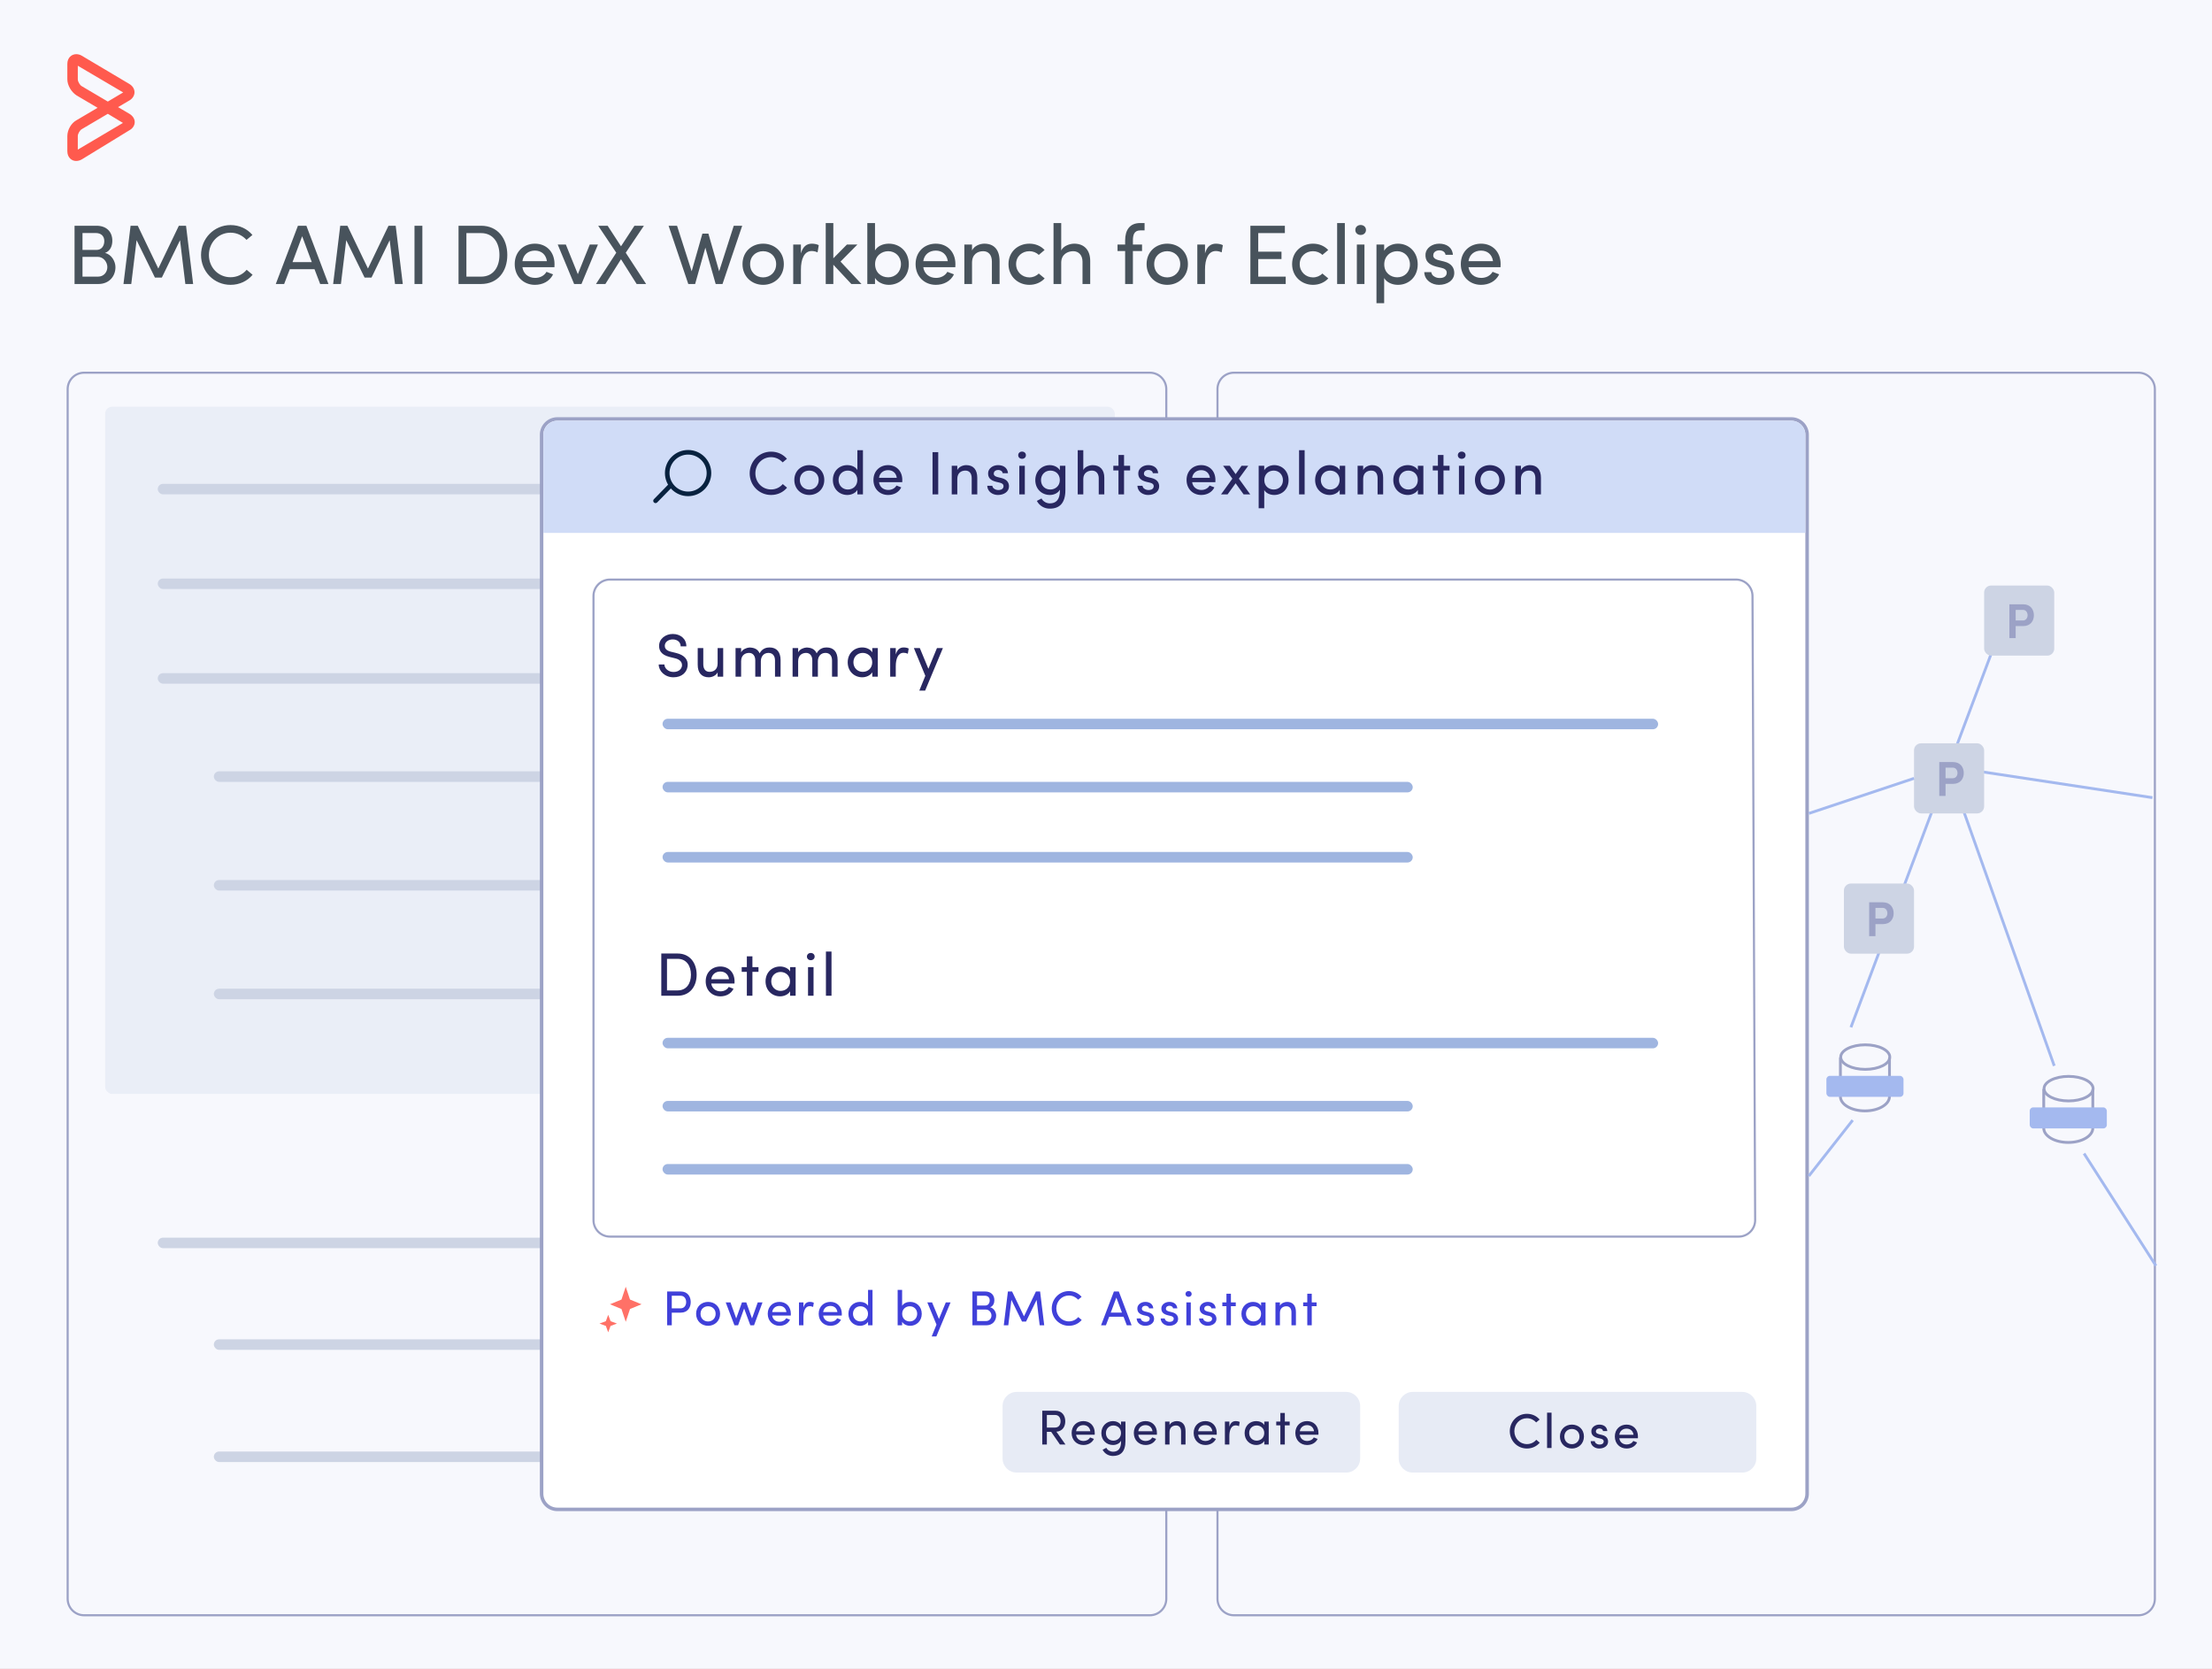 <svg width="631" height="476" viewBox="0 0 631 476" fill="none" xmlns="http://www.w3.org/2000/svg">
<rect x="0" y="0" width="631" height="476" fill="#808080" stroke="none"/>
<g clip-path="url(#clip0_16445_552)">
<rect width="631" height="476" fill="#CB8F8F"/>
<rect x="73" y="114" width="261" height="192" fill="#CDD4E4"/>
<path d="M-5 -8H630.012C632.214 -8 634 -6.214 634 -4.012V483H-5V-8Z" fill="#F7F8FD"/>
<path d="M351.993 106.3H610.007C612.599 106.3 614.7 108.401 614.7 110.993V456.007C614.7 458.599 612.599 460.7 610.007 460.7H351.993C349.401 460.7 347.3 458.599 347.3 456.007V110.993C347.3 108.401 349.401 106.3 351.993 106.3Z" fill="#F7F8FD" stroke="#9CA2C6" stroke-width="0.6"/>
<path d="M23.993 106.3H328.007C330.599 106.3 332.7 108.401 332.7 110.993V456.007C332.7 458.599 330.599 460.7 328.007 460.7H23.993C21.401 460.7 19.3 458.599 19.3 456.007V110.993C19.3 108.401 21.401 106.3 23.993 106.3Z" fill="#F7F8FD" stroke="#9CA2C6" stroke-width="0.6"/>
<rect x="30" y="116" width="288" height="196" rx="2" fill="#E7EBF5" fill-opacity="0.8"/>
<rect x="45" y="138" width="267" height="3" rx="1.5" fill="#CDD4E4"/>
<rect x="45" y="165" width="267" height="3" rx="1.5" fill="#CDD4E4"/>
<rect x="45" y="192" width="267" height="3" rx="1.5" fill="#CDD4E4"/>
<rect x="61" y="220" width="262" height="3" rx="1.5" fill="#CDD4E4"/>
<rect x="61" y="251" width="262" height="3" rx="1.5" fill="#CDD4E4"/>
<rect x="61" y="282" width="262" height="3" rx="1.5" fill="#CDD4E4"/>
<rect x="45" y="353" width="230" height="3" rx="1.5" fill="#CDD4E4"/>
<rect x="61" y="382" width="230" height="3" rx="1.5" fill="#CDD4E4"/>
<rect x="61" y="414" width="230" height="3" rx="1.5" fill="#CDD4E4"/>
<path d="M22.192 18.752V22.622C22.192 23.256 22.763 24.271 23.334 24.588L30.758 28.966L35.136 26.364L22.192 18.752ZM30.758 32.458L23.334 36.836C22.763 37.153 22.192 38.168 22.192 38.803V42.673L35.072 35.059L30.758 32.458ZM21.685 45.908C20.479 45.908 19.21 44.956 19.21 43.116V38.802C19.21 37.089 20.288 35.122 21.812 34.297L27.839 30.744L21.812 27.191C20.352 26.239 19.21 24.335 19.21 22.622V18.244C19.21 16.403 20.479 15.452 21.747 15.452C22.255 15.452 22.826 15.579 23.334 15.896L36.913 23.954C37.864 24.525 38.372 25.413 38.372 26.302C38.372 27.253 37.801 28.142 36.913 28.649L33.677 30.553L36.913 32.456C37.864 33.027 38.435 33.916 38.435 34.804C38.435 35.756 37.864 36.644 36.913 37.151L23.334 45.464C22.763 45.781 22.256 45.908 21.685 45.908Z" fill="#FF5A4E"/>
<path d="M32.044 68.679C32.044 70.078 31.514 71.573 29.946 72.151C31.803 72.537 32.936 74.562 32.936 76.202C32.936 78.782 31.152 81 28.066 81H21.266V64.388H27.535C30.332 64.388 32.044 66.051 32.044 68.679ZM23.533 71.283H27.535C29.006 71.283 29.753 70.102 29.753 68.752C29.753 67.305 28.813 66.461 27.294 66.461H23.533V71.283ZM27.897 73.26H23.533V78.902H27.969C29.609 78.902 30.621 77.6 30.621 76.178C30.621 74.828 29.561 73.26 27.897 73.26ZM45.158 76.588L51.017 64.388H53.067L55.092 81H52.874L51.355 68.511L46.171 79.168H44.194L38.962 68.511L37.443 81H35.225L37.25 64.388H39.3L45.158 76.588ZM70.369 76.949L72.056 78.372C70.586 80.132 68.367 81.241 65.763 81.241C61.062 81.241 57.349 77.456 57.349 72.73C57.349 68.028 61.062 64.195 65.763 64.195C68.343 64.195 70.537 65.28 72.008 67.016L70.32 68.414C69.187 67.184 67.596 66.365 65.763 66.365C62.267 66.365 59.591 69.186 59.591 72.73C59.591 76.274 62.267 79.071 65.763 79.071C67.62 79.071 69.235 78.275 70.369 76.949ZM83.446 74.755H88.943L86.195 67.377L83.446 74.755ZM89.715 76.781H82.674L81.059 81H78.672L84.989 64.388H87.4L93.693 81H91.33L89.715 76.781ZM104.966 76.588L110.824 64.388H112.874L114.899 81H112.681L111.162 68.511L105.978 79.168H104.001L98.769 68.511L97.25 81H95.032L97.057 64.388H99.107L104.966 76.588ZM118.241 64.388H120.483V81H118.241V64.388ZM137.24 81H130.803V64.388H137.24C141.966 64.388 144.715 68.004 144.715 72.73C144.715 77.456 141.966 81 137.24 81ZM133.045 78.902H137.24C140.688 78.902 142.472 76.226 142.472 72.73C142.472 69.234 140.688 66.485 137.24 66.485H133.045V78.902ZM149.022 74.49H156.014C155.749 72.585 154.423 71.476 152.59 71.476C150.734 71.476 149.287 72.585 149.022 74.49ZM158.184 75.334C158.184 75.599 158.184 75.937 158.16 76.202H149.022C149.287 78.107 150.734 79.264 152.662 79.264C154.013 79.264 155.242 78.661 155.893 77.528C156.472 77.793 157.171 77.986 157.774 78.251C156.81 80.253 154.784 81.241 152.59 81.241C149.383 81.241 146.828 78.902 146.828 75.334C146.828 71.766 149.383 69.499 152.59 69.499C155.797 69.499 158.184 71.766 158.184 75.334ZM159.097 69.74H161.412L164.835 78.203L168.235 69.74H170.574L165.872 81H165.896H163.775L159.097 69.74ZM178.5 72.079L184.311 81H181.611L177.15 73.936L172.69 81H170.013L175.8 72.079L170.64 64.388H173.341L177.15 70.247L180.984 64.388H183.684L178.5 72.079ZM209.314 64.388H211.725L206.107 81H204.154L201.213 70.632L198.295 81H196.342L190.724 64.388H193.135L197.307 77.383L200.369 66.63H202.081L205.143 77.383L209.314 64.388ZM217.692 81.241C214.485 81.241 211.809 78.902 211.809 75.334C211.809 71.766 214.485 69.499 217.692 69.499C220.899 69.499 223.599 71.766 223.599 75.334C223.599 78.902 220.899 81.241 217.692 81.241ZM217.692 79.119C219.693 79.119 221.405 77.649 221.405 75.334C221.405 73.068 219.693 71.645 217.692 71.645C215.643 71.645 213.979 73.068 213.979 75.334C213.979 77.649 215.643 79.119 217.692 79.119ZM228.472 76.901V81H226.278V69.74H228.472V72.272C229.051 70.271 230.136 69.499 231.606 69.499C232.402 69.499 233.246 69.716 233.559 69.933L233.222 71.983C232.619 71.693 232.016 71.597 231.558 71.597C229.388 71.597 228.472 73.911 228.472 76.901ZM237.719 75.503V81H235.549V63.616H237.719V73.67L241.601 69.74H244.591L239.769 74.611L245.748 81H242.855L237.719 75.503ZM249.605 79.264V81H247.411V63.616H249.605V71.428C250.352 70.15 251.919 69.499 253.559 69.499C256.669 69.499 259.249 71.766 259.249 75.358C259.249 78.927 256.621 81.241 253.535 81.241C251.968 81.241 250.352 80.518 249.605 79.264ZM249.629 75.334C249.629 77.721 251.365 79.095 253.366 79.095C255.391 79.095 257.007 77.552 257.007 75.334C257.007 73.116 255.391 71.645 253.366 71.645C251.534 71.645 249.629 72.923 249.629 75.334ZM263.379 74.49H270.372C270.106 72.585 268.78 71.476 266.948 71.476C265.091 71.476 263.645 72.585 263.379 74.49ZM272.542 75.334C272.542 75.599 272.542 75.937 272.517 76.202H263.379C263.645 78.107 265.091 79.264 267.02 79.264C268.37 79.264 269.6 78.661 270.251 77.528C270.83 77.793 271.529 77.986 272.132 78.251C271.167 80.253 269.142 81.241 266.948 81.241C263.741 81.241 261.185 78.902 261.185 75.334C261.185 71.766 263.741 69.499 266.948 69.499C270.155 69.499 272.542 71.766 272.542 75.334ZM277.283 74.924V81H275.089V69.74H277.283V71.428C277.934 70.078 279.574 69.499 280.803 69.499C283.624 69.499 285.143 71.308 285.143 74.49V81H282.949V74.635C282.949 72.73 282.009 71.645 280.466 71.645C278.875 71.645 277.283 72.537 277.283 74.924ZM287.686 75.334C287.686 71.766 290.435 69.499 293.642 69.499C295.378 69.499 296.921 70.15 297.982 71.308L296.318 72.706C295.643 72.031 294.679 71.645 293.642 71.645C291.617 71.645 289.856 73.068 289.856 75.334C289.856 77.576 291.617 79.119 293.642 79.119C294.679 79.119 295.643 78.71 296.318 78.01L298.006 79.409C296.945 80.566 295.378 81.241 293.642 81.241C290.435 81.241 287.686 78.902 287.686 75.334ZM302.725 74.924V81H300.531V63.616H302.725V71.428C303.376 70.078 305.232 69.499 306.438 69.499C309.259 69.499 311.019 71.308 310.995 74.49V81H308.801V74.635C308.801 72.778 307.692 71.645 306.149 71.645C304.605 71.645 302.725 72.513 302.725 74.924ZM326.502 63.616V65.714H325.273C323.44 65.714 323.175 67.16 323.175 68.607V69.74H325.779V71.597H323.175V81H320.957V71.597H318.787V69.74H320.957V68.607C320.957 65.641 322.235 63.616 325.273 63.616H326.502ZM332.962 81.241C329.756 81.241 327.079 78.902 327.079 75.334C327.079 71.766 329.756 69.499 332.962 69.499C336.169 69.499 338.87 71.766 338.87 75.334C338.87 78.902 336.169 81.241 332.962 81.241ZM332.962 79.119C334.964 79.119 336.675 77.649 336.675 75.334C336.675 73.068 334.964 71.645 332.962 71.645C330.913 71.645 329.249 73.068 329.249 75.334C329.249 77.649 330.913 79.119 332.962 79.119ZM343.742 76.901V81H341.548V69.74H343.742V72.272C344.321 70.271 345.406 69.499 346.877 69.499C347.672 69.499 348.516 69.716 348.83 69.933L348.492 71.983C347.889 71.693 347.287 71.597 346.829 71.597C344.659 71.597 343.742 73.911 343.742 76.901ZM356.687 64.388H366.524V66.485H358.929V71.79H365.56V73.887H358.929V78.902H366.765V81H356.687V64.388ZM368.591 75.334C368.591 71.766 371.34 69.499 374.547 69.499C376.283 69.499 377.826 70.15 378.887 71.308L377.223 72.706C376.548 72.031 375.583 71.645 374.547 71.645C372.521 71.645 370.761 73.068 370.761 75.334C370.761 77.576 372.521 79.119 374.547 79.119C375.583 79.119 376.548 78.71 377.223 78.01L378.911 79.409C377.85 80.566 376.283 81.241 374.547 81.241C371.34 81.241 368.591 78.902 368.591 75.334ZM381.436 63.616H383.63V81H381.436V63.616ZM389.227 69.74V81H387.057V69.74H389.227ZM386.623 65.593C386.623 64.749 387.299 64.171 388.142 64.171C388.986 64.171 389.661 64.749 389.661 65.593C389.661 66.437 388.986 67.016 388.142 67.016C387.299 67.016 386.623 66.437 386.623 65.593ZM394.85 69.74V71.5C395.621 70.222 397.188 69.499 398.78 69.499C401.866 69.499 404.422 71.838 404.422 75.406C404.422 78.975 401.866 81.241 398.78 81.241C397.188 81.241 395.621 80.59 394.85 79.312V86.473H392.656V69.74H394.85ZM394.874 75.43C394.874 77.841 396.754 79.095 398.563 79.095C400.588 79.095 402.204 77.673 402.204 75.43C402.204 73.188 400.588 71.645 398.563 71.645C396.586 71.645 394.874 73.043 394.874 75.43ZM411.206 76.395L409.663 76.033C407.613 75.479 406.456 74.466 406.649 72.368C406.842 70.729 408.53 69.499 410.555 69.499C412.46 69.499 414.268 70.391 414.461 72.682H412.363C412.243 71.838 411.471 71.404 410.603 71.404C409.759 71.404 409.084 71.814 408.915 72.417C408.819 72.778 408.819 73.068 408.939 73.309C409.156 73.767 409.687 74.008 410.266 74.177L411.929 74.587C414.244 75.165 414.847 76.588 414.847 77.866C414.847 79.987 412.821 81.241 410.483 81.241C408.457 81.241 406.36 79.939 406.287 77.624H408.288C408.361 78.107 408.65 78.637 409.205 78.902C409.711 79.216 410.29 79.336 410.989 79.288C412.026 79.216 412.677 78.661 412.701 77.817C412.725 76.974 412.05 76.588 411.206 76.395ZM418.908 74.49H425.9C425.635 72.585 424.309 71.476 422.477 71.476C420.62 71.476 419.173 72.585 418.908 74.49ZM428.07 75.334C428.07 75.599 428.07 75.937 428.046 76.202H418.908C419.173 78.107 420.62 79.264 422.549 79.264C423.899 79.264 425.129 78.661 425.78 77.528C426.358 77.793 427.058 77.986 427.66 78.251C426.696 80.253 424.671 81.241 422.477 81.241C419.27 81.241 416.714 78.902 416.714 75.334C416.714 71.766 419.27 69.499 422.477 69.499C425.683 69.499 428.07 71.766 428.07 75.334Z" fill="#48535C"/>
<path d="M158.993 119.499H511.007C513.489 119.499 515.501 121.511 515.501 123.993V426.007C515.501 428.489 513.489 430.501 511.007 430.501H158.993C156.511 430.501 154.499 428.489 154.499 426.007V123.993C154.499 121.511 156.511 119.499 158.993 119.499Z" fill="white" stroke="#9CA2C6" stroke-width="0.999"/>
<path d="M173.993 165.3H495.229C497.813 165.3 499.911 167.389 499.922 169.974L500.679 347.986C500.69 350.586 498.585 352.7 495.985 352.7H173.993C171.401 352.7 169.3 350.599 169.3 348.007V169.993C169.3 167.401 171.401 165.3 173.993 165.3Z" fill="white" stroke="#9CA2C6" stroke-width="0.6"/>
<rect x="189" y="205" width="284" height="3" rx="1.5" fill="#9FB5E0"/>
<rect x="189" y="296" width="284" height="3" rx="1.5" fill="#9FB5E0"/>
<rect x="189" y="223" width="214" height="3" rx="1.5" fill="#9FB5E0"/>
<rect x="189" y="243" width="214" height="3" rx="1.5" fill="#9FB5E0"/>
<rect x="189" y="314" width="214" height="3" rx="1.5" fill="#9FB5E0"/>
<rect x="189" y="332" width="214" height="3" rx="1.5" fill="#9FB5E0"/>
<path d="M572.317 175L528 293" stroke="#A4B9EF" stroke-width="0.8"/>
<path d="M559.499 229.5L586 304M564.5 220L614 227.5" stroke="#A4B9EF" stroke-width="0.8"/>
<path d="M155 124C155 121.791 156.791 120 159 120H511C513.209 120 515 121.791 515 124V152H155V124Z" fill="#D0DCF7"/>
<path d="M399 401C399 398.791 400.791 397 403 397H497C499.209 397 501 398.791 501 401V416C501 418.209 499.209 420 497 420H403C400.791 420 399 418.209 399 416V401Z" fill="#E7EBF5"/>
<path d="M286 401C286 398.791 287.791 397 290 397H384C386.209 397 388 398.791 388 401V416C388 418.209 386.209 420 384 420H290C287.791 420 286 418.209 286 416V401Z" fill="#E7EBF5"/>
<path d="M223.294 138.064L224.518 139.095C223.452 140.371 221.844 141.175 219.956 141.175C216.548 141.175 213.856 138.431 213.856 135.005C213.856 131.597 216.548 128.818 219.956 128.818C221.826 128.818 223.417 129.605 224.483 130.863L223.259 131.877C222.438 130.985 221.284 130.391 219.956 130.391C217.422 130.391 215.482 132.436 215.482 135.005C215.482 137.574 217.422 139.602 219.956 139.602C221.302 139.602 222.473 139.025 223.294 138.064ZM230.855 141.175C228.531 141.175 226.591 139.479 226.591 136.893C226.591 134.306 228.531 132.663 230.855 132.663C233.18 132.663 235.137 134.306 235.137 136.893C235.137 139.479 233.18 141.175 230.855 141.175ZM230.855 139.637C232.306 139.637 233.547 138.571 233.547 136.893C233.547 135.25 232.306 134.219 230.855 134.219C229.37 134.219 228.164 135.25 228.164 136.893C228.164 138.571 229.37 139.637 230.855 139.637ZM244.577 141V139.742C244.035 140.65 242.847 141.175 241.711 141.175C239.474 141.175 237.586 139.497 237.586 136.91C237.586 134.306 239.456 132.663 241.693 132.663C242.899 132.663 244.035 133.135 244.577 134.061V128.399H246.167V141H244.577ZM244.56 136.893C244.56 135.145 243.179 134.219 241.851 134.219C240.382 134.219 239.211 135.285 239.211 136.893C239.211 138.501 240.382 139.619 241.851 139.619C243.301 139.619 244.56 138.623 244.56 136.893ZM250.752 136.281H255.82C255.628 134.9 254.667 134.096 253.339 134.096C251.993 134.096 250.944 134.9 250.752 136.281ZM257.393 136.893C257.393 137.085 257.393 137.33 257.376 137.522H250.752C250.944 138.903 251.993 139.742 253.391 139.742C254.37 139.742 255.261 139.305 255.733 138.483C256.152 138.675 256.659 138.815 257.096 139.008C256.397 140.458 254.929 141.175 253.339 141.175C251.014 141.175 249.161 139.479 249.161 136.893C249.161 134.306 251.014 132.663 253.339 132.663C255.663 132.663 257.393 134.306 257.393 136.893ZM266.017 128.958H267.643V141H266.017V128.958ZM273.083 136.596V141H271.492V132.838H273.083V134.061C273.555 133.083 274.743 132.663 275.634 132.663C277.679 132.663 278.78 133.974 278.78 136.281V141H277.19V136.386C277.19 135.005 276.508 134.219 275.39 134.219C274.236 134.219 273.083 134.865 273.083 136.596ZM285.185 137.662L284.067 137.4C282.581 136.998 281.742 136.264 281.882 134.743C282.022 133.555 283.245 132.663 284.714 132.663C286.094 132.663 287.405 133.31 287.545 134.97H286.024C285.937 134.359 285.378 134.044 284.748 134.044C284.137 134.044 283.647 134.341 283.525 134.778C283.455 135.04 283.455 135.25 283.543 135.425C283.7 135.757 284.084 135.932 284.504 136.054L285.71 136.351C287.388 136.77 287.825 137.802 287.825 138.728C287.825 140.266 286.356 141.175 284.661 141.175C283.193 141.175 281.672 140.231 281.62 138.553H283.071C283.123 138.903 283.333 139.287 283.735 139.479C284.102 139.707 284.521 139.794 285.028 139.759C285.78 139.707 286.252 139.305 286.269 138.693C286.287 138.081 285.797 137.802 285.185 137.662ZM292.342 132.838V141H290.769V132.838H292.342ZM290.454 129.832C290.454 129.22 290.943 128.801 291.555 128.801C292.167 128.801 292.656 129.22 292.656 129.832C292.656 130.444 292.167 130.863 291.555 130.863C290.943 130.863 290.454 130.444 290.454 129.832ZM297.099 142.171C297.588 143.08 298.549 143.569 299.458 143.569C301.224 143.569 302.36 142.573 302.36 139.864C302.36 139.794 302.342 139.742 302.342 139.672C301.835 140.65 300.629 141.175 299.476 141.175C297.239 141.175 295.334 139.532 295.334 136.945C295.334 134.359 297.239 132.663 299.476 132.663C300.612 132.663 301.783 133.188 302.342 134.114V132.838H303.915V139.759C303.915 143.604 302.167 145.072 299.458 145.072C297.938 145.072 296.557 144.321 295.771 142.87C295.963 142.765 296.889 142.258 297.099 142.171ZM302.325 136.928C302.325 135.18 301.066 134.219 299.616 134.219C298.147 134.219 296.959 135.337 296.959 136.928C296.959 138.606 298.147 139.619 299.616 139.619C300.944 139.619 302.325 138.675 302.325 136.928ZM309.024 136.596V141H307.434V128.399H309.024V134.061C309.496 133.083 310.842 132.663 311.716 132.663C313.761 132.663 315.037 133.974 315.019 136.281V141H313.429V136.386C313.429 135.04 312.625 134.219 311.506 134.219C310.388 134.219 309.024 134.848 309.024 136.596ZM320.648 132.838H322.378V134.184H320.648V141H319.058V134.184H317.59V132.838H319.058V129.762H320.648V132.838ZM328.026 137.662L326.907 137.4C325.422 136.998 324.583 136.264 324.723 134.743C324.862 133.555 326.086 132.663 327.554 132.663C328.935 132.663 330.246 133.31 330.385 134.97H328.865C328.777 134.359 328.218 134.044 327.589 134.044C326.977 134.044 326.488 134.341 326.366 134.778C326.296 135.04 326.296 135.25 326.383 135.425C326.54 135.757 326.925 135.932 327.344 136.054L328.55 136.351C330.228 136.77 330.665 137.802 330.665 138.728C330.665 140.266 329.197 141.175 327.502 141.175C326.033 141.175 324.513 140.231 324.46 138.553H325.911C325.964 138.903 326.173 139.287 326.575 139.479C326.942 139.707 327.362 139.794 327.869 139.759C328.62 139.707 329.092 139.305 329.11 138.693C329.127 138.081 328.638 137.802 328.026 137.662ZM340.072 136.281H345.14C344.948 134.9 343.987 134.096 342.658 134.096C341.313 134.096 340.264 134.9 340.072 136.281ZM346.713 136.893C346.713 137.085 346.713 137.33 346.696 137.522H340.072C340.264 138.903 341.313 139.742 342.711 139.742C343.69 139.742 344.581 139.305 345.053 138.483C345.472 138.675 345.979 138.815 346.416 139.008C345.717 140.458 344.249 141.175 342.658 141.175C340.334 141.175 338.481 139.479 338.481 136.893C338.481 134.306 340.334 132.663 342.658 132.663C344.983 132.663 346.713 134.306 346.713 136.893ZM348.896 132.838H350.801L352.479 135.232L354.174 132.838H356.079L353.405 136.526L356.639 141H354.751L352.479 137.837L350.19 141H348.319L351.553 136.526L348.896 132.838ZM360.641 132.838V134.114C361.2 133.188 362.336 132.663 363.49 132.663C365.727 132.663 367.58 134.359 367.58 136.945C367.58 139.532 365.727 141.175 363.49 141.175C362.336 141.175 361.2 140.703 360.641 139.777V144.967H359.051V132.838H360.641ZM360.659 136.963C360.659 138.71 362.022 139.619 363.333 139.619C364.801 139.619 365.972 138.588 365.972 136.963C365.972 135.337 364.801 134.219 363.333 134.219C361.899 134.219 360.659 135.232 360.659 136.963ZM370.575 128.399H372.165V141H370.575V128.399ZM382.165 141V139.742C381.624 140.65 380.435 141.175 379.299 141.175C377.062 141.175 375.157 139.497 375.157 136.91C375.157 134.306 377.062 132.663 379.299 132.663C380.435 132.663 381.606 133.135 382.165 134.061V132.838H383.738V141H382.165ZM382.148 136.893C382.148 135.145 380.767 134.219 379.439 134.219C377.971 134.219 376.782 135.285 376.782 136.893C376.782 138.501 377.971 139.619 379.439 139.619C380.89 139.619 382.148 138.623 382.148 136.893ZM388.865 136.596V141H387.274V132.838H388.865V134.061C389.336 133.083 390.525 132.663 391.416 132.663C393.461 132.663 394.562 133.974 394.562 136.281V141H392.972V136.386C392.972 135.005 392.29 134.219 391.172 134.219C390.018 134.219 388.865 134.865 388.865 136.596ZM404.463 141V139.742C403.921 140.65 402.733 141.175 401.597 141.175C399.359 141.175 397.454 139.497 397.454 136.91C397.454 134.306 399.359 132.663 401.597 132.663C402.733 132.663 403.904 133.135 404.463 134.061V132.838H406.036V141H404.463ZM404.445 136.893C404.445 135.145 403.065 134.219 401.736 134.219C400.268 134.219 399.08 135.285 399.08 136.893C399.08 138.501 400.268 139.619 401.736 139.619C403.187 139.619 404.445 138.623 404.445 136.893ZM411.774 132.838H413.504V134.184H411.774V141H410.183V134.184H408.715V132.838H410.183V129.762H411.774V132.838ZM417.753 132.838V141H416.18V132.838H417.753ZM415.866 129.832C415.866 129.22 416.355 128.801 416.967 128.801C417.579 128.801 418.068 129.22 418.068 129.832C418.068 130.444 417.579 130.863 416.967 130.863C416.355 130.863 415.866 130.444 415.866 129.832ZM425.01 141.175C422.685 141.175 420.745 139.479 420.745 136.893C420.745 134.306 422.685 132.663 425.01 132.663C427.334 132.663 429.292 134.306 429.292 136.893C429.292 139.479 427.334 141.175 425.01 141.175ZM425.01 139.637C426.46 139.637 427.701 138.571 427.701 136.893C427.701 135.25 426.46 134.219 425.01 134.219C423.524 134.219 422.318 135.25 422.318 136.893C422.318 138.571 423.524 139.637 425.01 139.637ZM433.873 136.596V141H432.282V132.838H433.873V134.061C434.345 133.083 435.533 132.663 436.424 132.663C438.469 132.663 439.57 133.974 439.57 136.281V141H437.98V136.386C437.98 135.005 437.298 134.219 436.18 134.219C435.026 134.219 433.873 134.865 433.873 136.596Z" fill="#282760"/>
<rect x="526" y="252" width="20" height="20" rx="2" fill="#CDD4E4"/>
<rect x="546" y="212" width="20" height="20" rx="2" fill="#CDD4E4"/>
<rect x="566" y="167" width="20" height="20" rx="2" fill="#CDD4E4"/>
<path d="M537.096 258.95H534.996V261.974H537.04C537.964 261.974 538.398 261.19 538.398 260.476C538.398 259.776 537.992 258.95 537.096 258.95ZM533.204 267V257.354H537.124C539.266 257.354 540.19 258.908 540.19 260.476C540.19 262.044 539.266 263.57 537.124 263.57H534.996V267H533.204Z" fill="#9CA2C6"/>
<path d="M557.096 218.95H554.996V221.974H557.04C557.964 221.974 558.398 221.19 558.398 220.476C558.398 219.776 557.992 218.95 557.096 218.95ZM553.204 227V217.354H557.124C559.266 217.354 560.19 218.908 560.19 220.476C560.19 222.044 559.266 223.57 557.124 223.57H554.996V227H553.204Z" fill="#9CA2C6"/>
<path d="M577.096 173.95H574.996V176.974H577.04C577.964 176.974 578.398 176.19 578.398 175.476C578.398 174.776 577.992 173.95 577.096 173.95ZM573.204 182V172.354H577.124C579.266 172.354 580.19 173.908 580.19 175.476C580.19 177.044 579.266 178.57 577.124 178.57H574.996V182H573.204Z" fill="#9CA2C6"/>
<path d="M301.362 408.346L303.938 412H302.356L299.864 408.388H298.632V412H297.316V402.354H301.026C303.056 402.354 303.882 403.866 303.882 405.378C303.882 406.806 303.168 408.192 301.362 408.346ZM300.984 403.572H298.632V407.17H300.928C302.104 407.17 302.538 406.274 302.538 405.378C302.538 404.496 302.104 403.572 300.984 403.572ZM306.971 408.22H311.031C310.877 407.114 310.107 406.47 309.043 406.47C307.965 406.47 307.125 407.114 306.971 408.22ZM312.291 408.71C312.291 408.864 312.291 409.06 312.277 409.214H306.971C307.125 410.32 307.965 410.992 309.085 410.992C309.869 410.992 310.583 410.642 310.961 409.984C311.297 410.138 311.703 410.25 312.053 410.404C311.493 411.566 310.317 412.14 309.043 412.14C307.181 412.14 305.697 410.782 305.697 408.71C305.697 406.638 307.181 405.322 309.043 405.322C310.905 405.322 312.291 406.638 312.291 408.71ZM315.59 412.938C315.982 413.666 316.752 414.058 317.48 414.058C318.894 414.058 319.804 413.26 319.804 411.09C319.804 411.034 319.79 410.992 319.79 410.936C319.384 411.72 318.418 412.14 317.494 412.14C315.702 412.14 314.176 410.824 314.176 408.752C314.176 406.68 315.702 405.322 317.494 405.322C318.404 405.322 319.342 405.742 319.79 406.484V405.462H321.05V411.006C321.05 414.086 319.65 415.262 317.48 415.262C316.262 415.262 315.156 414.66 314.526 413.498C314.68 413.414 315.422 413.008 315.59 412.938ZM319.776 408.738C319.776 407.338 318.768 406.568 317.606 406.568C316.43 406.568 315.478 407.464 315.478 408.738C315.478 410.082 316.43 410.894 317.606 410.894C318.67 410.894 319.776 410.138 319.776 408.738ZM324.709 408.22H328.769C328.615 407.114 327.845 406.47 326.781 406.47C325.703 406.47 324.863 407.114 324.709 408.22ZM330.029 408.71C330.029 408.864 330.029 409.06 330.015 409.214H324.709C324.863 410.32 325.703 410.992 326.823 410.992C327.607 410.992 328.321 410.642 328.699 409.984C329.035 410.138 329.441 410.25 329.791 410.404C329.231 411.566 328.055 412.14 326.781 412.14C324.919 412.14 323.435 410.782 323.435 408.71C323.435 406.638 324.919 405.322 326.781 405.322C328.643 405.322 330.029 406.638 330.029 408.71ZM333.622 408.472V412H332.348V405.462H333.622V406.442C334 405.658 334.952 405.322 335.666 405.322C337.304 405.322 338.186 406.372 338.186 408.22V412H336.912V408.304C336.912 407.198 336.366 406.568 335.47 406.568C334.546 406.568 333.622 407.086 333.622 408.472ZM341.777 408.22H345.837C345.683 407.114 344.913 406.47 343.849 406.47C342.771 406.47 341.931 407.114 341.777 408.22ZM347.097 408.71C347.097 408.864 347.097 409.06 347.083 409.214H341.777C341.931 410.32 342.771 410.992 343.891 410.992C344.675 410.992 345.389 410.642 345.767 409.984C346.103 410.138 346.509 410.25 346.859 410.404C346.299 411.566 345.123 412.14 343.849 412.14C341.987 412.14 340.503 410.782 340.503 408.71C340.503 406.638 341.987 405.322 343.849 405.322C345.711 405.322 347.097 406.638 347.097 408.71ZM350.69 409.62V412H349.416V405.462H350.69V406.932C351.026 405.77 351.656 405.322 352.51 405.322C352.972 405.322 353.462 405.448 353.644 405.574L353.448 406.764C353.098 406.596 352.748 406.54 352.482 406.54C351.222 406.54 350.69 407.884 350.69 409.62ZM360.656 412V410.992C360.222 411.72 359.27 412.14 358.36 412.14C356.568 412.14 355.042 410.796 355.042 408.724C355.042 406.638 356.568 405.322 358.36 405.322C359.27 405.322 360.208 405.7 360.656 406.442V405.462H361.916V412H360.656ZM360.642 408.71C360.642 407.31 359.536 406.568 358.472 406.568C357.296 406.568 356.344 407.422 356.344 408.71C356.344 409.998 357.296 410.894 358.472 410.894C359.634 410.894 360.642 410.096 360.642 408.71ZM366.512 405.462H367.898V406.54H366.512V412H365.238V406.54H364.062V405.462H365.238V402.998H366.512V405.462ZM370.786 408.22H374.846C374.692 407.114 373.922 406.47 372.858 406.47C371.78 406.47 370.94 407.114 370.786 408.22ZM376.106 408.71C376.106 408.864 376.106 409.06 376.092 409.214H370.786C370.94 410.32 371.78 410.992 372.9 410.992C373.684 410.992 374.398 410.642 374.776 409.984C375.112 410.138 375.518 410.25 375.868 410.404C375.308 411.566 374.132 412.14 372.858 412.14C370.996 412.14 369.512 410.782 369.512 408.71C369.512 406.638 370.996 405.322 372.858 405.322C374.72 405.322 376.106 406.638 376.106 408.71Z" fill="#282760"/>
<path d="M438.246 410.648L439.226 411.474C438.372 412.496 437.084 413.14 435.572 413.14C432.842 413.14 430.686 410.942 430.686 408.198C430.686 405.468 432.842 403.242 435.572 403.242C437.07 403.242 438.344 403.872 439.198 404.88L438.218 405.692C437.56 404.978 436.636 404.502 435.572 404.502C433.542 404.502 431.988 406.14 431.988 408.198C431.988 410.256 433.542 411.88 435.572 411.88C436.65 411.88 437.588 411.418 438.246 410.648ZM441.321 402.906H442.595V413H441.321V402.906ZM448.407 413.14C446.545 413.14 444.991 411.782 444.991 409.71C444.991 407.638 446.545 406.322 448.407 406.322C450.269 406.322 451.837 407.638 451.837 409.71C451.837 411.782 450.269 413.14 448.407 413.14ZM448.407 411.908C449.569 411.908 450.563 411.054 450.563 409.71C450.563 408.394 449.569 407.568 448.407 407.568C447.217 407.568 446.251 408.394 446.251 409.71C446.251 411.054 447.217 411.908 448.407 411.908ZM456.612 410.326L455.716 410.116C454.526 409.794 453.854 409.206 453.966 407.988C454.078 407.036 455.058 406.322 456.234 406.322C457.34 406.322 458.39 406.84 458.502 408.17H457.284C457.214 407.68 456.766 407.428 456.262 407.428C455.772 407.428 455.38 407.666 455.282 408.016C455.226 408.226 455.226 408.394 455.296 408.534C455.422 408.8 455.73 408.94 456.066 409.038L457.032 409.276C458.376 409.612 458.726 410.438 458.726 411.18C458.726 412.412 457.55 413.14 456.192 413.14C455.016 413.14 453.798 412.384 453.756 411.04H454.918C454.96 411.32 455.128 411.628 455.45 411.782C455.744 411.964 456.08 412.034 456.486 412.006C457.088 411.964 457.466 411.642 457.48 411.152C457.494 410.662 457.102 410.438 456.612 410.326ZM461.925 409.22H465.985C465.831 408.114 465.061 407.47 463.997 407.47C462.919 407.47 462.079 408.114 461.925 409.22ZM467.245 409.71C467.245 409.864 467.245 410.06 467.231 410.214H461.925C462.079 411.32 462.919 411.992 464.039 411.992C464.823 411.992 465.537 411.642 465.915 410.984C466.251 411.138 466.657 411.25 467.007 411.404C466.447 412.566 465.271 413.14 463.997 413.14C462.135 413.14 460.651 411.782 460.651 409.71C460.651 407.638 462.135 406.322 463.997 406.322C465.859 406.322 467.245 407.638 467.245 409.71Z" fill="#282760"/>
<path d="M187.909 189.522H189.534C189.534 190.571 190.6 191.654 192.121 191.654C193.659 191.654 194.41 190.798 194.55 189.889C194.638 188.596 193.589 187.984 192.505 187.739L190.95 187.355C188.381 186.708 188.014 185.257 188.014 184.209C188.014 182.181 189.866 180.818 191.911 180.818C194.096 180.818 195.791 182.181 195.791 184.349H194.166C194.166 183.143 193.222 182.374 191.894 182.374C190.705 182.374 189.639 183.09 189.639 184.191C189.639 184.716 189.831 185.502 191.352 185.869L192.925 186.254C195.179 186.83 196.403 188.089 196.141 190.029C195.914 191.777 194.498 193.175 192.121 193.175C189.674 193.175 187.909 191.41 187.909 189.522ZM204.711 189.242V184.838H206.301V193H204.711V191.777C204.204 192.755 203.068 193.175 202.177 193.175C200.132 193.175 199.013 191.864 199.031 189.557V184.838H200.621V189.452C200.621 190.833 201.285 191.619 202.404 191.619C203.558 191.619 204.711 190.99 204.711 189.242ZM219.209 186.219C217.863 186.219 217.042 187.232 217.042 188.596V193H215.451V188.368C215.451 187.023 214.752 186.219 213.686 186.219C212.55 186.219 211.414 186.883 211.414 188.596V193H209.824V184.838H211.414V186.061C211.834 185.153 213.005 184.751 213.669 184.698C213.983 184.681 214.28 184.698 214.56 184.751C215.591 184.908 216.308 185.45 216.692 186.341C217.444 184.89 218.737 184.663 219.524 184.663C221.569 184.663 222.67 185.974 222.67 188.281V193H221.079V188.386C221.079 187.04 220.398 186.219 219.209 186.219ZM235.478 186.219C234.132 186.219 233.311 187.232 233.311 188.596V193H231.721V188.368C231.721 187.023 231.021 186.219 229.955 186.219C228.819 186.219 227.683 186.883 227.683 188.596V193H226.093V184.838H227.683V186.061C228.103 185.153 229.274 184.751 229.938 184.698C230.252 184.681 230.55 184.698 230.829 184.751C231.86 184.908 232.577 185.45 232.961 186.341C233.713 184.89 235.006 184.663 235.793 184.663C237.838 184.663 238.939 185.974 238.939 188.281V193H237.348V188.386C237.348 187.04 236.667 186.219 235.478 186.219ZM248.829 193V191.742C248.287 192.65 247.098 193.175 245.962 193.175C243.725 193.175 241.82 191.497 241.82 188.91C241.82 186.306 243.725 184.663 245.962 184.663C247.098 184.663 248.269 185.135 248.829 186.061V184.838H250.402V193H248.829ZM248.811 188.893C248.811 187.145 247.43 186.219 246.102 186.219C244.634 186.219 243.446 187.285 243.446 188.893C243.446 190.501 244.634 191.619 246.102 191.619C247.553 191.619 248.811 190.623 248.811 188.893ZM255.528 190.029V193H253.937V184.838H255.528V186.673C255.947 185.222 256.734 184.663 257.8 184.663C258.377 184.663 258.988 184.821 259.216 184.978L258.971 186.463C258.534 186.254 258.097 186.184 257.765 186.184C256.192 186.184 255.528 187.862 255.528 190.029ZM263.909 196.967H262.249L263.961 192.755L260.693 184.838H262.388L264.835 190.745L267.282 184.838H268.977L263.909 196.967Z" fill="#282760"/>
<path d="M193.309 284H188.643V271.958H193.309C196.735 271.958 198.727 274.58 198.727 278.005C198.727 281.431 196.735 284 193.309 284ZM190.268 282.479H193.309C195.809 282.479 197.102 280.539 197.102 278.005C197.102 275.471 195.809 273.479 193.309 273.479H190.268V282.479ZM202.898 279.281H207.967C207.774 277.9 206.813 277.096 205.485 277.096C204.139 277.096 203.09 277.9 202.898 279.281ZM209.54 279.893C209.54 280.085 209.54 280.33 209.522 280.522H202.898C203.09 281.903 204.139 282.742 205.537 282.742C206.516 282.742 207.407 282.305 207.879 281.483C208.299 281.675 208.806 281.815 209.243 282.008C208.543 283.458 207.075 284.175 205.485 284.175C203.16 284.175 201.308 282.479 201.308 279.893C201.308 277.306 203.16 275.663 205.485 275.663C207.809 275.663 209.54 277.306 209.54 279.893ZM214.637 275.838H216.367V277.184H214.637V284H213.047V277.184H211.579V275.838H213.047V272.762H214.637V275.838ZM225.391 284V282.742C224.849 283.65 223.661 284.175 222.525 284.175C220.288 284.175 218.382 282.497 218.382 279.91C218.382 277.306 220.288 275.663 222.525 275.663C223.661 275.663 224.832 276.135 225.391 277.061V275.838H226.964V284H225.391ZM225.373 279.893C225.373 278.145 223.993 277.219 222.664 277.219C221.196 277.219 220.008 278.285 220.008 279.893C220.008 281.501 221.196 282.619 222.664 282.619C224.115 282.619 225.373 281.623 225.373 279.893ZM232.073 275.838V284H230.5V275.838H232.073ZM230.185 272.832C230.185 272.22 230.674 271.801 231.286 271.801C231.898 271.801 232.387 272.22 232.387 272.832C232.387 273.444 231.898 273.863 231.286 273.863C230.674 273.863 230.185 273.444 230.185 272.832ZM235.606 271.399H237.197V284H235.606V271.399Z" fill="#282760"/>
<path d="M190.316 368.354H194.166C196.21 368.354 197.036 369.866 197.036 371.378C197.036 372.89 196.21 374.388 194.166 374.388H191.632V378H190.316V368.354ZM194.152 369.572H191.632V373.17H194.082C195.258 373.17 195.734 372.274 195.734 371.378C195.734 370.496 195.272 369.572 194.152 369.572ZM201.99 378.14C200.128 378.14 198.574 376.782 198.574 374.71C198.574 372.638 200.128 371.322 201.99 371.322C203.852 371.322 205.42 372.638 205.42 374.71C205.42 376.782 203.852 378.14 201.99 378.14ZM201.99 376.908C203.152 376.908 204.146 376.054 204.146 374.71C204.146 373.394 203.152 372.568 201.99 372.568C200.8 372.568 199.834 373.394 199.834 374.71C199.834 376.054 200.8 376.908 201.99 376.908ZM215.096 378H214.046L212.268 373.198L210.546 378H209.51L207.018 371.462H208.376L210.014 376.04L211.652 371.462H212.884L214.522 376.04L216.16 371.462H217.518L215.096 378ZM220.279 374.22H224.339C224.185 373.114 223.415 372.47 222.351 372.47C221.273 372.47 220.433 373.114 220.279 374.22ZM225.599 374.71C225.599 374.864 225.599 375.06 225.585 375.214H220.279C220.433 376.32 221.273 376.992 222.393 376.992C223.177 376.992 223.891 376.642 224.269 375.984C224.605 376.138 225.011 376.25 225.361 376.404C224.801 377.566 223.625 378.14 222.351 378.14C220.489 378.14 219.005 376.782 219.005 374.71C219.005 372.638 220.489 371.322 222.351 371.322C224.213 371.322 225.599 372.638 225.599 374.71ZM229.193 375.62V378H227.919V371.462H229.193V372.932C229.529 371.77 230.159 371.322 231.013 371.322C231.475 371.322 231.965 371.448 232.147 371.574L231.951 372.764C231.601 372.596 231.251 372.54 230.985 372.54C229.725 372.54 229.193 373.884 229.193 375.62ZM234.818 374.22H238.878C238.724 373.114 237.954 372.47 236.89 372.47C235.812 372.47 234.972 373.114 234.818 374.22ZM240.138 374.71C240.138 374.864 240.138 375.06 240.124 375.214H234.818C234.972 376.32 235.812 376.992 236.932 376.992C237.716 376.992 238.43 376.642 238.808 375.984C239.144 376.138 239.55 376.25 239.9 376.404C239.34 377.566 238.164 378.14 236.89 378.14C235.028 378.14 233.544 376.782 233.544 374.71C233.544 372.638 235.028 371.322 236.89 371.322C238.752 371.322 240.138 372.638 240.138 374.71ZM247.623 378V376.992C247.189 377.72 246.237 378.14 245.327 378.14C243.535 378.14 242.023 376.796 242.023 374.724C242.023 372.638 243.521 371.322 245.313 371.322C246.279 371.322 247.189 371.7 247.623 372.442V367.906H248.897V378H247.623ZM247.609 374.71C247.609 373.31 246.503 372.568 245.439 372.568C244.263 372.568 243.325 373.422 243.325 374.71C243.325 375.998 244.263 376.894 245.439 376.894C246.601 376.894 247.609 376.096 247.609 374.71ZM257.34 376.992V378H256.066V367.906H257.34V372.442C257.774 371.7 258.684 371.322 259.636 371.322C261.442 371.322 262.94 372.638 262.94 374.724C262.94 376.796 261.414 378.14 259.622 378.14C258.712 378.14 257.774 377.72 257.34 376.992ZM257.354 374.71C257.354 376.096 258.362 376.894 259.524 376.894C260.7 376.894 261.638 375.998 261.638 374.71C261.638 373.422 260.7 372.568 259.524 372.568C258.46 372.568 257.354 373.31 257.354 374.71ZM267.103 381.178H265.773L267.145 377.804L264.527 371.462H265.885L267.845 376.194L269.805 371.462H271.163L267.103 381.178ZM283.653 370.846C283.653 371.658 283.345 372.526 282.435 372.862C283.513 373.086 284.171 374.262 284.171 375.214C284.171 376.712 283.135 378 281.343 378H277.395V368.354H281.035C282.659 368.354 283.653 369.32 283.653 370.846ZM278.711 372.358H281.035C281.889 372.358 282.323 371.672 282.323 370.888C282.323 370.048 281.777 369.558 280.895 369.558H278.711V372.358ZM281.245 373.506H278.711V376.782H281.287C282.239 376.782 282.827 376.026 282.827 375.2C282.827 374.416 282.211 373.506 281.245 373.506ZM292.108 375.438L295.51 368.354H296.7L297.876 378H296.588L295.706 370.748L292.696 376.936H291.548L288.51 370.748L287.628 378H286.34L287.516 368.354H288.706L292.108 375.438ZM307.586 375.648L308.566 376.474C307.712 377.496 306.424 378.14 304.912 378.14C302.182 378.14 300.026 375.942 300.026 373.198C300.026 370.468 302.182 368.242 304.912 368.242C306.41 368.242 307.684 368.872 308.538 369.88L307.558 370.692C306.9 369.978 305.976 369.502 304.912 369.502C302.882 369.502 301.328 371.14 301.328 373.198C301.328 375.256 302.882 376.88 304.912 376.88C305.99 376.88 306.928 376.418 307.586 375.648ZM316.86 374.374H320.052L318.456 370.09L316.86 374.374ZM320.5 375.55H316.412L315.474 378H314.088L317.756 368.354H319.156L322.81 378H321.438L320.5 375.55ZM327.101 375.326L326.205 375.116C325.015 374.794 324.343 374.206 324.455 372.988C324.567 372.036 325.547 371.322 326.723 371.322C327.829 371.322 328.879 371.84 328.991 373.17H327.773C327.703 372.68 327.255 372.428 326.751 372.428C326.261 372.428 325.869 372.666 325.771 373.016C325.715 373.226 325.715 373.394 325.785 373.534C325.911 373.8 326.219 373.94 326.555 374.038L327.521 374.276C328.865 374.612 329.215 375.438 329.215 376.18C329.215 377.412 328.039 378.14 326.681 378.14C325.505 378.14 324.287 377.384 324.245 376.04H325.407C325.449 376.32 325.617 376.628 325.939 376.782C326.233 376.964 326.569 377.034 326.975 377.006C327.577 376.964 327.955 376.642 327.969 376.152C327.983 375.662 327.591 375.438 327.101 375.326ZM333.953 375.326L333.057 375.116C331.867 374.794 331.195 374.206 331.307 372.988C331.419 372.036 332.399 371.322 333.575 371.322C334.681 371.322 335.731 371.84 335.843 373.17H334.625C334.555 372.68 334.107 372.428 333.603 372.428C333.113 372.428 332.721 372.666 332.623 373.016C332.567 373.226 332.567 373.394 332.637 373.534C332.763 373.8 333.071 373.94 333.407 374.038L334.373 374.276C335.717 374.612 336.067 375.438 336.067 376.18C336.067 377.412 334.891 378.14 333.533 378.14C332.357 378.14 331.139 377.384 331.097 376.04H332.259C332.301 376.32 332.469 376.628 332.791 376.782C333.085 376.964 333.421 377.034 333.827 377.006C334.429 376.964 334.807 376.642 334.821 376.152C334.835 375.662 334.443 375.438 333.953 375.326ZM339.686 371.462V378H338.426V371.462H339.686ZM338.174 369.054C338.174 368.564 338.566 368.228 339.056 368.228C339.546 368.228 339.938 368.564 339.938 369.054C339.938 369.544 339.546 369.88 339.056 369.88C338.566 369.88 338.174 369.544 338.174 369.054ZM344.896 375.326L344 375.116C342.81 374.794 342.138 374.206 342.25 372.988C342.362 372.036 343.342 371.322 344.518 371.322C345.624 371.322 346.674 371.84 346.786 373.17H345.568C345.498 372.68 345.05 372.428 344.546 372.428C344.056 372.428 343.664 372.666 343.566 373.016C343.51 373.226 343.51 373.394 343.58 373.534C343.706 373.8 344.014 373.94 344.35 374.038L345.316 374.276C346.66 374.612 347.01 375.438 347.01 376.18C347.01 377.412 345.834 378.14 344.476 378.14C343.3 378.14 342.082 377.384 342.04 376.04H343.202C343.244 376.32 343.412 376.628 343.734 376.782C344.028 376.964 344.364 377.034 344.77 377.006C345.372 376.964 345.75 376.642 345.764 376.152C345.778 375.662 345.386 375.438 344.896 375.326ZM351.133 371.462H352.519V372.54H351.133V378H349.859V372.54H348.683V371.462H349.859V368.998H351.133V371.462ZM359.747 378V376.992C359.313 377.72 358.361 378.14 357.451 378.14C355.659 378.14 354.133 376.796 354.133 374.724C354.133 372.638 355.659 371.322 357.451 371.322C358.361 371.322 359.299 371.7 359.747 372.442V371.462H361.007V378H359.747ZM359.733 374.71C359.733 373.31 358.627 372.568 357.563 372.568C356.387 372.568 355.435 373.422 355.435 374.71C355.435 375.998 356.387 376.894 357.563 376.894C358.725 376.894 359.733 376.096 359.733 374.71ZM365.113 374.472V378H363.839V371.462H365.113V372.442C365.491 371.658 366.443 371.322 367.157 371.322C368.795 371.322 369.677 372.372 369.677 374.22V378H368.403V374.304C368.403 373.198 367.857 372.568 366.961 372.568C366.037 372.568 365.113 373.086 365.113 374.472ZM374.192 371.462H375.578V372.54H374.192V378H372.918V372.54H371.742V371.462H372.918V368.998H374.192V371.462Z" fill="#4040D9"/>
<path d="M196.287 140.858C199.559 140.858 202.239 138.191 202.239 134.928C202.239 131.665 199.559 129 196.287 129C193.015 129 190.332 131.667 190.332 134.93C190.332 138.193 193.012 140.858 196.287 140.858Z" stroke="#08223F" stroke-width="1.311" stroke-linecap="round" stroke-linejoin="round"/>
<path d="M191.279 138.464L187 142.838" stroke="#08223F" stroke-width="1.311" stroke-linecap="round" stroke-linejoin="round"/>
<path d="M539 301.845V312.751C539 315.011 535.866 316.845 532 316.845C528.134 316.845 525 315.011 525 312.751V301.845" stroke="#9CA2C6" stroke-width="0.8" stroke-linecap="round" stroke-linejoin="round"/>
<path d="M597 310.845V321.751C597 324.011 593.866 325.845 590 325.845C586.134 325.845 583 324.011 583 321.751V310.845" stroke="#9CA2C6" stroke-width="0.8" stroke-linecap="round" stroke-linejoin="round"/>
<path d="M532.087 305C535.953 305 539.087 303.433 539.087 301.5C539.087 299.567 535.953 298 532.087 298C528.221 298 525.087 299.567 525.087 301.5C525.087 303.433 528.221 305 532.087 305Z" stroke="#9CA2C6" stroke-width="0.8" stroke-linecap="round" stroke-linejoin="round"/>
<path d="M590.087 314C593.953 314 597.087 312.433 597.087 310.5C597.087 308.567 593.953 307 590.087 307C586.221 307 583.087 308.567 583.087 310.5C583.087 312.433 586.221 314 590.087 314Z" stroke="#9CA2C6" stroke-width="0.8" stroke-linecap="round" stroke-linejoin="round"/>
<rect x="521" y="306.845" width="22" height="6" rx="1" fill="#A4B9EF"/>
<rect x="579" y="315.845" width="22" height="6" rx="1" fill="#A4B9EF"/>
<path d="M594.5 329L615 361" stroke="#A4B9EF" stroke-width="0.8"/>
<path d="M516 232L546 222" stroke="#A4B9EF" stroke-width="0.8"/>
<path d="M528.5 319.5L516 335.411" stroke="#A4B9EF" stroke-width="0.8"/>
<path d="M178.5 367L179.715 370.65L183 372L179.715 373.35L178.5 377L177.285 373.35L174 372L177.285 370.65L178.5 367Z" fill="#FF7167"/>
<path d="M173.5 375L174.175 376.825L176 377.5L174.175 378.175L173.5 380L172.825 378.175L171 377.5L172.825 376.825L173.5 375Z" fill="#FF7167"/>
</g>
<defs>
<clipPath id="clip0_16445_552">
<rect width="631" height="476" fill="white"/>
</clipPath>
</defs>
</svg>
